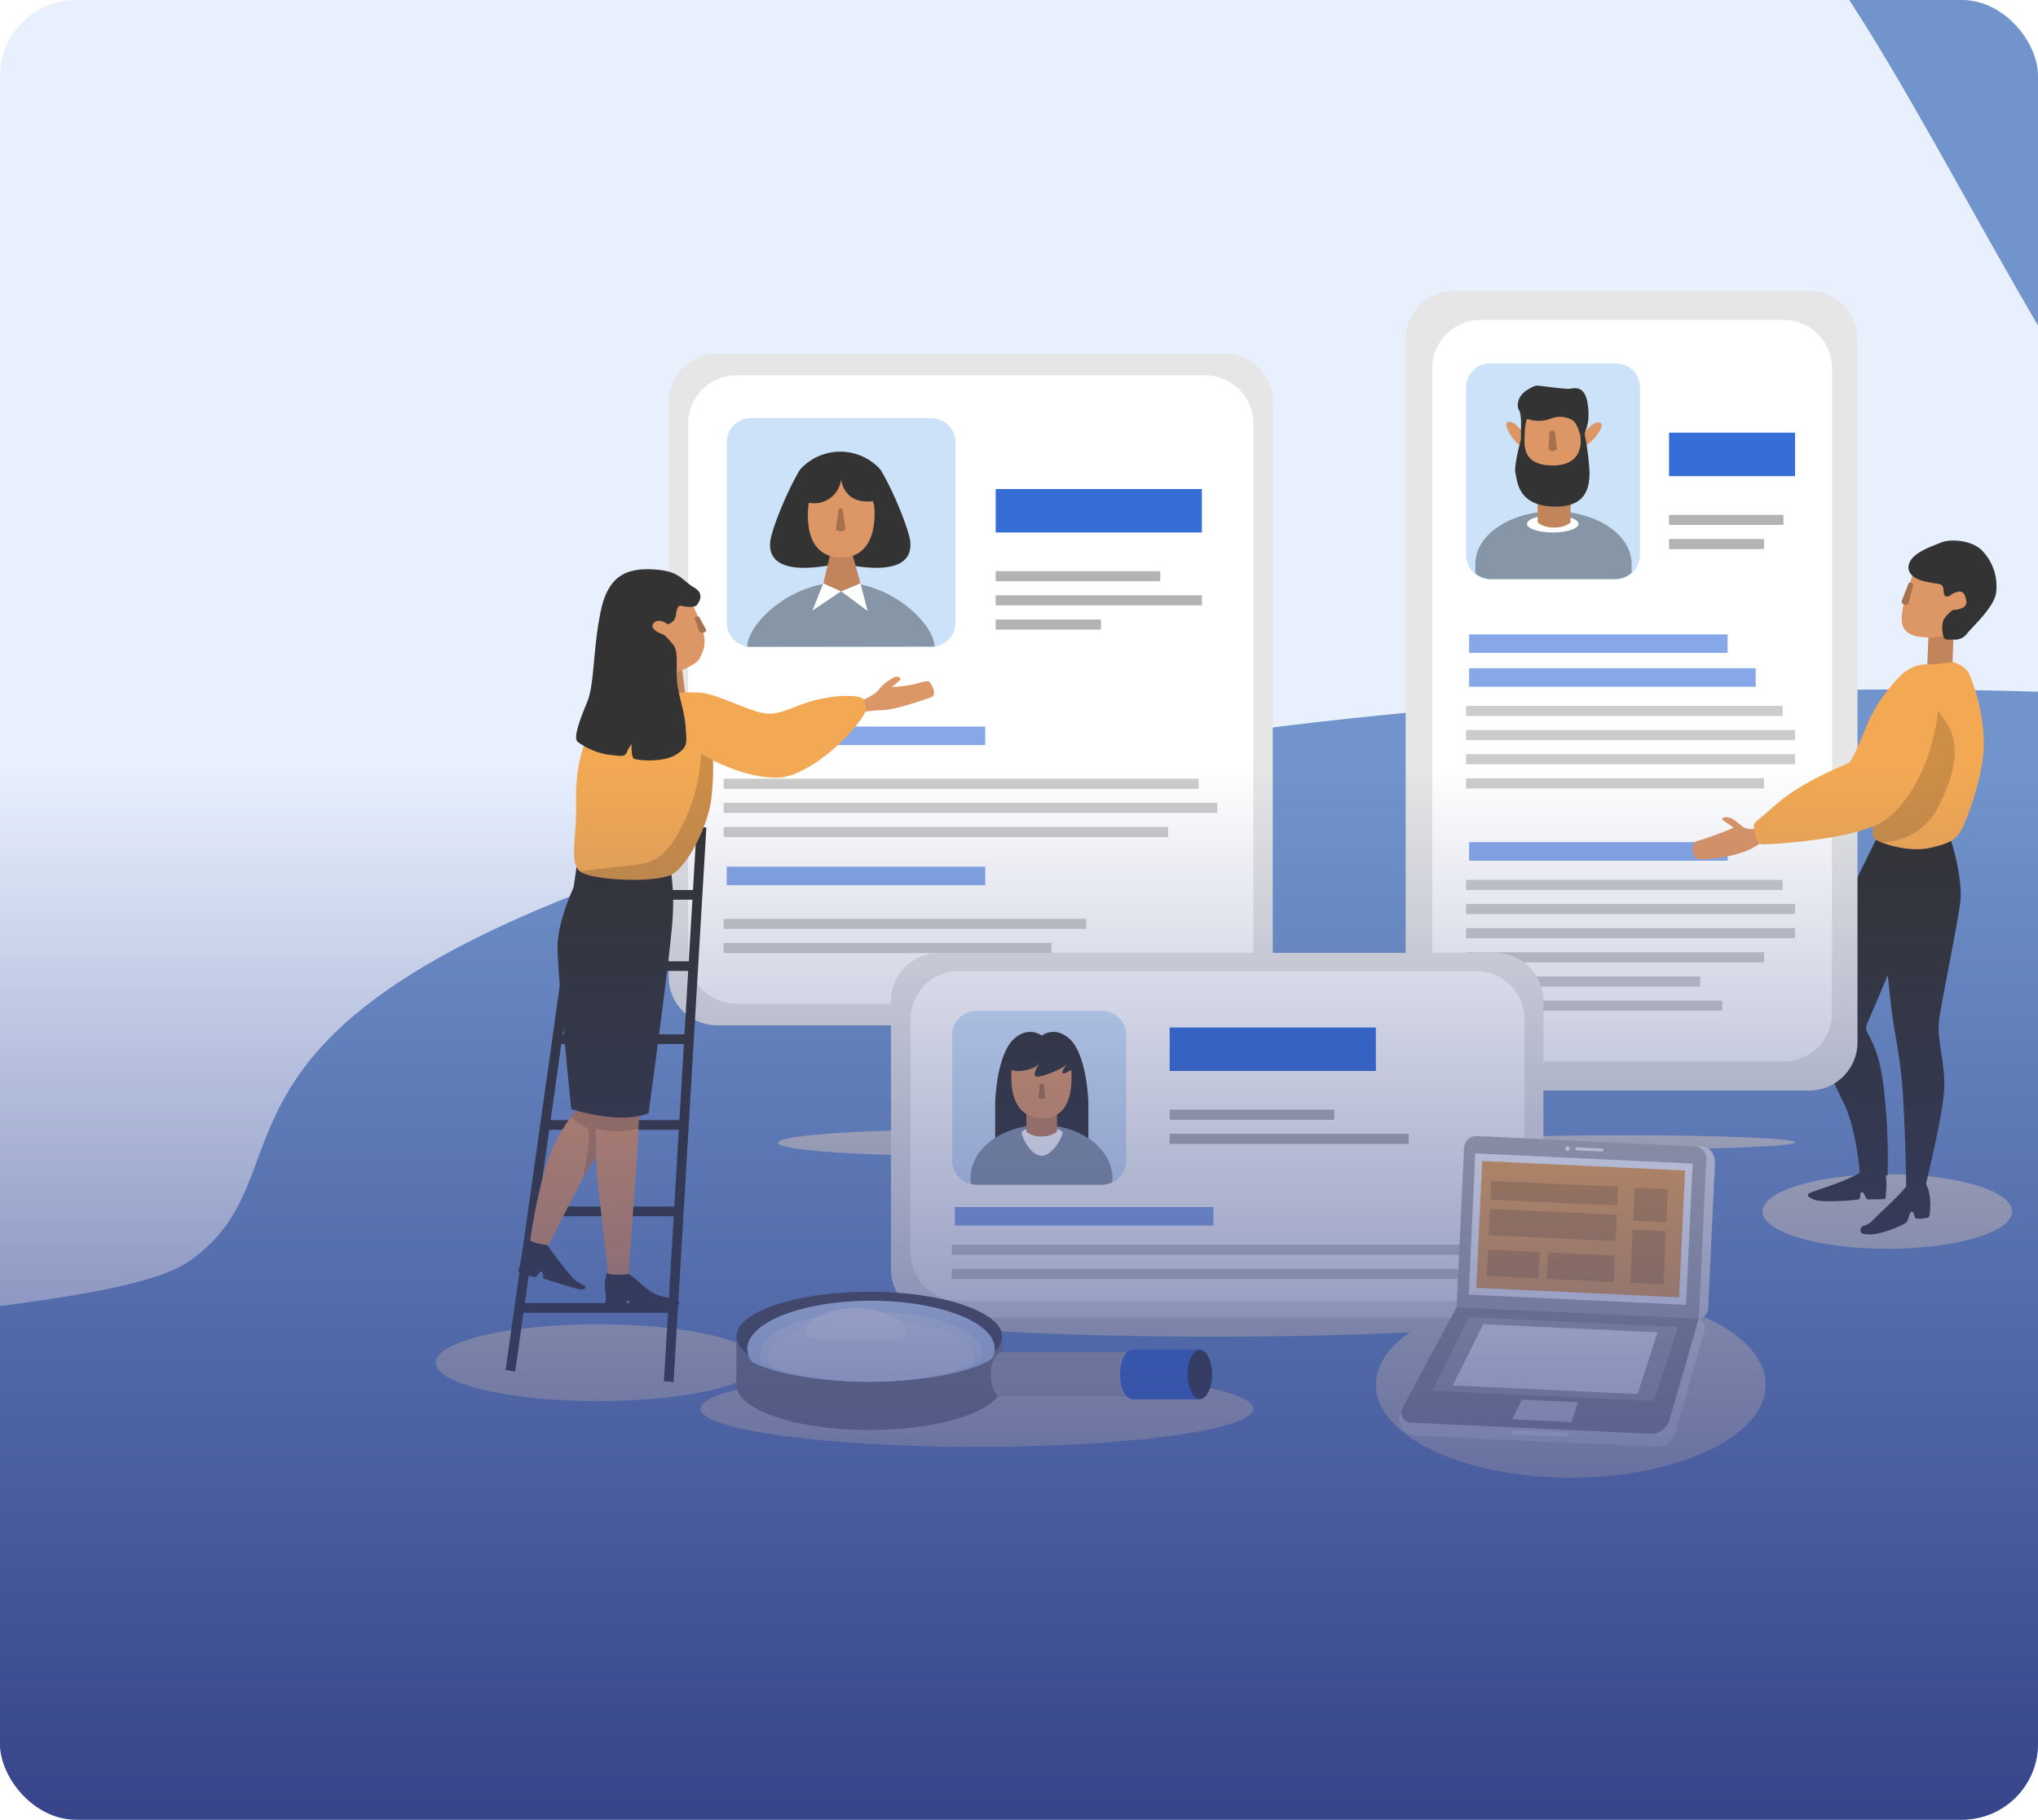 <svg xmlns="http://www.w3.org/2000/svg" xmlns:xlink="http://www.w3.org/1999/xlink" width="402" height="359" viewBox="0 0 402 359">
  <defs>
    <clipPath id="clip-path">
      <rect id="Rectangle_994" data-name="Rectangle 994" width="402" height="359" rx="15" transform="translate(6518 2762)" fill="#ebe9e9"/>
    </clipPath>
    <clipPath id="clip-path-2">
      <rect id="Rectangle_1315" data-name="Rectangle 1315" width="1043.331" height="721.027" fill="none"/>
    </clipPath>
    <clipPath id="clip-path-3">
      <path id="Path_5494" data-name="Path 5494" d="M308.127,0c-.185.246-40.849,54.875,72.8,63.42,113.9,8.565,274.918,17.141,318.67,84.532S781,334.241,924.088,341.569l15.532,3.522V0Z" transform="translate(-300.904 -0.001)" fill="none"/>
    </clipPath>
    <linearGradient id="linear-gradient" x1="-0.377" y1="2.089" x2="-0.375" y2="2.089" gradientUnits="objectBoundingBox">
      <stop offset="0" stop-color="#86a8e8"/>
      <stop offset="0.999" stop-color="#7194cc"/>
      <stop offset="1" stop-color="#7194cc"/>
    </linearGradient>
    <clipPath id="clip-path-4">
      <path id="Path_5496" data-name="Path 5496" d="M494.908,320.21C349.939,358.4,390.49,390.817,362.029,410.59S113.382,413.352,90.255,528.346,176.817,664.6,176.817,664.6l839.508,70.353L1047.4,364.114S926.187,324.1,803.927,304.868c-30.334-4.772-67.027-7.082-105.586-7.082-70.8,0-147.88,7.788-203.433,22.424" transform="translate(-87.052 -297.786)" fill="none"/>
    </clipPath>
    <linearGradient id="linear-gradient-2" x1="0.004" y1="0.824" x2="0.005" y2="0.824" xlink:href="#linear-gradient"/>
    <clipPath id="clip-path-5">
      <rect id="Rectangle_1272" data-name="Rectangle 1272" width="1043.33" height="721.027" fill="none"/>
    </clipPath>
    <clipPath id="clip-path-6">
      <path id="Rectangle_1273" data-name="Rectangle 1273" d="M5,0H29.316a5,5,0,0,1,5,5V37.577a5,5,0,0,1-5,5H5a5,5,0,0,1-5-5V5A5,5,0,0,1,5,0Z" fill="none"/>
    </clipPath>
    <clipPath id="clip-path-8">
      <rect id="Rectangle_1292" data-name="Rectangle 1292" width="34.316" height="34.316" rx="5" fill="none"/>
    </clipPath>
    <clipPath id="clip-path-10">
      <rect id="Rectangle_1293" data-name="Rectangle 1293" width="16.164" height="32.887" fill="none"/>
    </clipPath>
    <clipPath id="clip-path-11">
      <rect id="Rectangle_1302" data-name="Rectangle 1302" width="8.429" height="15.49" fill="none"/>
    </clipPath>
    <clipPath id="clip-path-12">
      <rect id="Rectangle_1303" data-name="Rectangle 1303" width="8.537" height="7.902" fill="none"/>
    </clipPath>
    <clipPath id="clip-path-13">
      <rect id="Rectangle_1304" data-name="Rectangle 1304" width="26.239" height="24.835" fill="none"/>
    </clipPath>
    <clipPath id="clip-path-14">
      <rect id="Rectangle_1312" data-name="Rectangle 1312" width="35.726" height="20.411" fill="none"/>
    </clipPath>
    <clipPath id="clip-path-15">
      <rect id="Rectangle_1313" data-name="Rectangle 1313" width="20.137" height="6.434" fill="none"/>
    </clipPath>
    <linearGradient id="linear-gradient-3" x1="0.5" y1="0.422" x2="0.5" y2="1" gradientUnits="objectBoundingBox">
      <stop offset="0" stop-color="#364389" stop-opacity="0"/>
      <stop offset="1" stop-color="#364389"/>
    </linearGradient>
  </defs>
  <g id="Group_4680" data-name="Group 4680" transform="translate(-14 -716)">
    <g id="Mask_Group_36" data-name="Mask Group 36" transform="translate(-6504 -2046)" clip-path="url(#clip-path)">
      <g id="Group_2667" data-name="Group 2667" transform="translate(6197.334 2614.177)">
        <g id="Group_2666" data-name="Group 2666" clip-path="url(#clip-path-2)">
          <path id="Path_5493" data-name="Path 5493" d="M568.235,11.435H0V571.964H887.982V11.435Z" transform="translate(0 -0.535)" fill="#e8f0fe"/>
          <g id="Group_2635" data-name="Group 2635" transform="translate(286.829 0.001)">
            <g id="Group_2634" data-name="Group 2634" clip-path="url(#clip-path-3)">
              <rect id="Rectangle_1255" data-name="Rectangle 1255" width="672.342" height="345.091" transform="translate(-33.626 0)" fill="url(#linear-gradient)"/>
            </g>
          </g>
          <g id="Group_2637" data-name="Group 2637" transform="translate(82.98 283.857)">
            <g id="Group_2636" data-name="Group 2636" clip-path="url(#clip-path-4)">
              <path id="Path_5495" data-name="Path 5495" d="M-4.595,300.281,1024.479,173.448l86.072,547.381L81.478,847.663Z" transform="translate(-82.765 -291.97)" fill="url(#linear-gradient-2)"/>
            </g>
          </g>
          <g id="Group_2639" data-name="Group 2639">
            <g id="Group_2638" data-name="Group 2638" clip-path="url(#clip-path-5)">
              <path id="Path_5497" data-name="Path 5497" d="M656.861,425.514c0,3.128-32.571,5.66-72.75,5.66s-72.749-2.533-72.749-5.66,32.571-5.66,72.749-5.66,72.75,2.534,72.75,5.66" transform="translate(-23.92 -19.639)" fill="#ccc"/>
              <path id="Path_5498" data-name="Path 5498" d="M490.517,436.733c0,4.19-14.312,7.587-31.965,7.587s-31.964-3.4-31.964-7.587,14.311-7.587,31.964-7.587,31.965,3.4,31.965,7.587" transform="translate(-19.954 -20.074)" fill="#ccc"/>
              <path id="Path_5499" data-name="Path 5499" d="M590.409,446.264c0,4.162-24.409,7.536-54.52,7.536s-54.52-3.374-54.52-7.536,24.409-7.536,54.52-7.536,54.52,3.374,54.52,7.536" transform="translate(-22.517 -20.522)" fill="#ccc"/>
              <path id="Path_5500" data-name="Path 5500" d="M698.013,440.775c0,10.134-17.215,18.349-38.451,18.349s-38.45-8.215-38.45-18.349,17.215-18.349,38.45-18.349,38.451,8.215,38.451,18.349" transform="translate(-29.054 -19.76)" fill="#ccc"/>
              <path id="Path_5501" data-name="Path 5501" d="M750.363,405.456c0,4.064-11.022,7.358-24.619,7.358s-24.618-3.294-24.618-7.358,11.022-7.358,24.618-7.358,24.619,3.3,24.619,7.358" transform="translate(-32.797 -18.622)" fill="#ccc"/>
              <path id="Path_5502" data-name="Path 5502" d="M566.074,391.475c0,1.414-15.378,2.559-34.348,2.559s-34.348-1.146-34.348-2.559,15.378-2.56,34.348-2.56,34.348,1.147,34.348,2.56" transform="translate(-23.266 -18.192)" fill="#ccc"/>
              <path id="Path_5503" data-name="Path 5503" d="M704.54,391.437c0,.774-15.116,1.4-33.762,1.4s-33.762-.627-33.762-1.4,15.115-1.4,33.762-1.4,33.762.627,33.762,1.4" transform="translate(-29.798 -18.245)" fill="#ccc"/>
              <path id="Path_5504" data-name="Path 5504" d="M725.464,396.525a11.423,11.423,0,0,1,.532,3.994c-.177,1.863,0,2.4-.532,2.4s-3.017.09-3.283,0-.71-1.775-1.154-1.331.09,1.233-.532,1.371-7.187.749-8.873,0-1.42-1.1.443-1.725,8.608-2.752,10.117-4.7,3.283,0,3.283,0" transform="translate(-33.235 -18.508)" fill="#333"/>
              <path id="Path_5505" data-name="Path 5505" d="M727.8,352.318s-4.615,11-5.5,12.955,2.308,2.662,3.372,12.955a118.867,118.867,0,0,1,.709,16.86s-5.146,1.065-5.5-.709c0,0-.71-8.7-3.194-13.665s-4.26-9.051-3.9-13.843,4.969-27.154,4.969-27.154l5.324-10.826,5.857.887Z" transform="translate(-33.387 -15.385)" fill="#333"/>
              <path id="Path_5506" data-name="Path 5506" d="M706.872,373.044H636.81a9.532,9.532,0,0,1-9.532-9.532V224.818a9.532,9.532,0,0,1,9.532-9.532h70.062a9.532,9.532,0,0,1,9.532,9.532V363.512a9.532,9.532,0,0,1-9.532,9.532" transform="translate(-29.342 -10.07)" fill="#e6e6e6"/>
              <path id="Path_5507" data-name="Path 5507" d="M702.1,367.594h-59.79a9.532,9.532,0,0,1-9.532-9.532V230.831a9.532,9.532,0,0,1,9.532-9.532H702.1a9.532,9.532,0,0,1,9.532,9.532V358.062a9.532,9.532,0,0,1-9.532,9.532" transform="translate(-29.599 -10.352)" fill="#fff"/>
              <rect id="Rectangle_1256" data-name="Rectangle 1256" width="22.566" height="1.996" transform="translate(649.888 249.392)" fill="#b3b3b3"/>
              <rect id="Rectangle_1257" data-name="Rectangle 1257" width="18.742" height="1.996" transform="translate(649.887 254.158)" fill="#b3b3b3"/>
              <rect id="Rectangle_1258" data-name="Rectangle 1258" width="62.444" height="1.996" transform="translate(609.851 287.081)" fill="#ccc"/>
              <rect id="Rectangle_1259" data-name="Rectangle 1259" width="64.892" height="1.996" transform="translate(609.851 296.614)" fill="#ccc"/>
              <rect id="Rectangle_1260" data-name="Rectangle 1260" width="58.779" height="1.996" transform="translate(609.851 301.381)" fill="#ccc"/>
              <rect id="Rectangle_1261" data-name="Rectangle 1261" width="64.892" height="1.996" transform="translate(609.851 291.848)" fill="#ccc"/>
              <rect id="Rectangle_1262" data-name="Rectangle 1262" width="62.444" height="1.996" transform="translate(609.851 321.399)" fill="#ccc"/>
              <rect id="Rectangle_1263" data-name="Rectangle 1263" width="64.892" height="1.996" transform="translate(609.851 330.932)" fill="#ccc"/>
              <rect id="Rectangle_1264" data-name="Rectangle 1264" width="58.779" height="1.996" transform="translate(609.851 335.698)" fill="#ccc"/>
              <rect id="Rectangle_1265" data-name="Rectangle 1265" width="46.179" height="1.996" transform="translate(609.851 340.466)" fill="#ccc"/>
              <rect id="Rectangle_1266" data-name="Rectangle 1266" width="50.528" height="1.996" transform="translate(609.852 345.232)" fill="#ccc"/>
              <rect id="Rectangle_1267" data-name="Rectangle 1267" width="64.892" height="1.996" transform="translate(609.851 326.166)" fill="#ccc"/>
              <path id="Path_5508" data-name="Path 5508" d="M669.328,272.864H644.544a4.767,4.767,0,0,1-4.766-4.766V235.052a4.767,4.767,0,0,1,4.766-4.766h24.784a4.766,4.766,0,0,1,4.766,4.766V268.1a4.766,4.766,0,0,1-4.766,4.766" transform="translate(-29.927 -10.772)" fill="#cce2f8"/>
              <rect id="Rectangle_1268" data-name="Rectangle 1268" width="24.855" height="8.579" transform="translate(649.887 233.186)" fill="#366ed8"/>
              <rect id="Rectangle_1269" data-name="Rectangle 1269" width="50.997" height="3.654" transform="translate(610.447 272.986)" fill="#86a8e8"/>
              <rect id="Rectangle_1270" data-name="Rectangle 1270" width="56.533" height="3.654" transform="translate(610.448 279.659)" fill="#86a8e8"/>
              <rect id="Rectangle_1271" data-name="Rectangle 1271" width="50.997" height="3.654" transform="translate(610.447 313.977)" fill="#86a8e8"/>
            </g>
          </g>
          <g id="Group_2641" data-name="Group 2641" transform="translate(609.852 219.514)">
            <g id="Group_2640" data-name="Group 2640" clip-path="url(#clip-path-6)">
              <path id="Path_5509" data-name="Path 5509" d="M641.7,271.26c0-5.719,6.9-10.356,15.411-10.356s15.41,4.637,15.41,10.356v5.724H641.7Z" transform="translate(-639.869 -231.718)" fill="#8796a6"/>
            </g>
          </g>
          <g id="Group_2643" data-name="Group 2643">
            <g id="Group_2642" data-name="Group 2642" clip-path="url(#clip-path-5)">
              <path id="Path_5510" data-name="Path 5510" d="M662.56,263.421c0,.938-2.278,1.7-5.088,1.7s-5.087-.761-5.087-1.7,2.277-1.7,5.087-1.7,5.088.761,5.088,1.7" transform="translate(-30.516 -12.243)" fill="#fff"/>
              <path id="Path_5511" data-name="Path 5511" d="M661.094,262.961s-.8,1.069-3.251,1.069-3.251-1.069-3.251-1.069v-3.785h6.5Z" transform="translate(-30.62 -12.123)" fill="#c1845b"/>
              <path id="Path_5512" data-name="Path 5512" d="M651.579,241.4l-.445,7.393,4.008,3.563h5.345l3.207-4.008-.535-7.483-4.365-1.782-4.988.535Z" transform="translate(-30.458 -11.184)" fill="#dd9666"/>
              <path id="Path_5513" data-name="Path 5513" d="M651.705,245.028s-1.6-2.672-3.028-2.672.178,2.939,1.514,4.187l1.336,1.247Z" transform="translate(-30.317 -11.337)" fill="#dd9666"/>
              <path id="Path_5514" data-name="Path 5514" d="M663.89,244.9s1.828-2.524,3.248-2.4-.431,2.914-1.87,4.041l-1.438,1.127Z" transform="translate(-31.052 -11.343)" fill="#dd9666"/>
              <path id="Path_5515" data-name="Path 5515" d="M651.077,245.955s-1.448,5.211-1.08,6.636.368,6.325,7.36,6.592,7.171-4.275,7.26-6.592a49.467,49.467,0,0,0-.98-7.661l-.89.042s1.425,6.1-5.39,6.1-5.4-5.122-5.567-6.429c-.1-.755-.713-.549-.713-.549Z" transform="translate(-30.402 -11.417)" fill="#333"/>
              <path id="Path_5516" data-name="Path 5516" d="M651.1,243.67s.178-3.087-.357-3.889-.356-2.761,1.425-3.92,2.049-.98,2.94-.89,4.721.623,5.612.534,3.029-.8,3.564,3.118-.535,4.9-.624,5.88l-.89.042s-.623-2.448-1.6-2.893a4.856,4.856,0,0,0-3.207-.535c-1.248.268-1.871.8-3.653.713s-1.87-.623-2.138-.089a14.286,14.286,0,0,0-.356,2.939Z" transform="translate(-30.427 -10.988)" fill="#333"/>
              <path id="Path_5517" data-name="Path 5517" d="M657.012,244.577l-.178,3.207s.445.98,1.693.09l-.446-3.385s-.623-.8-1.069.089" transform="translate(-30.725 -11.421)" fill="#a6714d"/>
              <path id="Path_5518" data-name="Path 5518" d="M584.4,360.784H484.31a9.532,9.532,0,0,1-9.532-9.532V237.818a9.532,9.532,0,0,1,9.532-9.532H584.4a9.532,9.532,0,0,1,9.532,9.532V351.252a9.532,9.532,0,0,1-9.532,9.532" transform="translate(-22.209 -10.679)" fill="#e6e6e6"/>
              <path id="Path_5519" data-name="Path 5519" d="M580.757,356.734H488.328A9.533,9.533,0,0,1,478.8,347.2V242.286a9.533,9.533,0,0,1,9.532-9.532h92.428a9.533,9.533,0,0,1,9.532,9.532V347.2a9.532,9.532,0,0,1-9.532,9.532" transform="translate(-22.397 -10.888)" fill="#fff"/>
              <path id="Path_5520" data-name="Path 5520" d="M527.132,286.739H491.545a4.765,4.765,0,0,1-4.766-4.766V246.386a4.765,4.765,0,0,1,4.766-4.766h35.587a4.766,4.766,0,0,1,4.766,4.766v35.587a4.766,4.766,0,0,1-4.766,4.766" transform="translate(-22.77 -11.302)" fill="#cce2f8"/>
              <path id="Path_5521" data-name="Path 5521" d="M491.028,288.329c0-4.369,8.268-12.709,18.469-12.709s18.469,8.373,18.469,12.663Z" transform="translate(-22.969 -12.893)" fill="#8796a6"/>
              <path id="Path_5522" data-name="Path 5522" d="M506.673,275.786l-2.145,5.4,5.64-3.813Z" transform="translate(-23.6 -12.9)" fill="#fff"/>
              <path id="Path_5523" data-name="Path 5523" d="M514.258,275.786l-3.813,1.589,5.243,3.892Z" transform="translate(-23.877 -12.9)" fill="#fff"/>
              <path id="Path_5524" data-name="Path 5524" d="M523.42,266.405c-.159-2.066-3.019-9.532-5.879-14.3a10.658,10.658,0,0,0-15.886,0c-2.86,4.766-5.719,12.233-5.879,14.3s.161,7.106,13.822,4.164c13.661,2.943,13.98-2.107,13.822-4.164" transform="translate(-23.19 -11.622)" fill="#333"/>
              <path id="Path_5525" data-name="Path 5525" d="M508.208,269.437l-1.43,6.037,3.5,1.589,3.813-1.589-1.748-6.354Z" transform="translate(-23.705 -12.589)" fill="#c1845b"/>
              <path id="Path_5526" data-name="Path 5526" d="M503.768,258.768s-1.906,10.645,6.2,10.8,6.673-10.326,6.673-10.326l-1.271-3.813-3.655-3.813-3.336.317Z" transform="translate(-23.556 -11.77)" fill="#dd9666"/>
              <path id="Path_5527" data-name="Path 5527" d="M503.762,258.7a5.3,5.3,0,0,0,6.355-4.607s.477,5.084,6.354,4.29l.636-2.066-3.177-4.607-2.7-1.589-4.924.317-2.86,7.149Z" transform="translate(-23.55 -11.7)" fill="#333"/>
              <path id="Path_5528" data-name="Path 5528" d="M509.918,260.6l-.556,3.892a1.528,1.528,0,0,0,1.906,0l-.557-4.051s-.556-.477-.794.159" transform="translate(-23.826 -12.175)" fill="#a6714d"/>
              <rect id="Rectangle_1274" data-name="Rectangle 1274" width="40.671" height="8.579" transform="translate(517.071 244.298)" fill="#366ed8"/>
              <rect id="Rectangle_1275" data-name="Rectangle 1275" width="32.454" height="1.996" transform="translate(517.072 260.503)" fill="#b3b3b3"/>
              <rect id="Rectangle_1276" data-name="Rectangle 1276" width="20.775" height="1.996" transform="translate(517.071 270.037)" fill="#b3b3b3"/>
              <rect id="Rectangle_1277" data-name="Rectangle 1277" width="40.671" height="1.996" transform="translate(517.071 265.271)" fill="#b3b3b3"/>
              <rect id="Rectangle_1278" data-name="Rectangle 1278" width="50.997" height="3.654" transform="translate(464.008 291.165)" fill="#86a8e8"/>
              <rect id="Rectangle_1279" data-name="Rectangle 1279" width="93.676" height="1.996" transform="translate(463.412 301.447)" fill="#ccc"/>
              <rect id="Rectangle_1280" data-name="Rectangle 1280" width="87.666" height="1.996" transform="translate(463.413 310.98)" fill="#ccc"/>
              <rect id="Rectangle_1281" data-name="Rectangle 1281" width="97.348" height="1.996" transform="translate(463.412 306.213)" fill="#ccc"/>
              <rect id="Rectangle_1282" data-name="Rectangle 1282" width="71.516" height="1.996" transform="translate(463.412 329.093)" fill="#ccc"/>
              <rect id="Rectangle_1283" data-name="Rectangle 1283" width="64.657" height="1.996" transform="translate(463.413 333.859)" fill="#ccc"/>
              <rect id="Rectangle_1284" data-name="Rectangle 1284" width="50.997" height="3.654" transform="translate(464.008 318.81)" fill="#86a8e8"/>
              <path id="Path_5529" data-name="Path 5529" d="M639.931,424.254H530.31a9.532,9.532,0,0,1-9.532-9.532v-52.9a9.532,9.532,0,0,1,9.532-9.532h109.62a9.532,9.532,0,0,1,9.532,9.532v52.9a9.532,9.532,0,0,1-9.532,9.532" transform="translate(-24.36 -16.479)" fill="#e6e6e6"/>
              <path id="Path_5530" data-name="Path 5530" d="M636.4,421.1H534.334a9.532,9.532,0,0,1-9.532-9.532V365.594a9.532,9.532,0,0,1,9.532-9.532H636.4a9.532,9.532,0,0,1,9.532,9.532v45.969A9.532,9.532,0,0,1,636.4,421.1" transform="translate(-24.549 -16.655)" fill="#fff"/>
              <rect id="Rectangle_1285" data-name="Rectangle 1285" width="40.671" height="8.579" transform="translate(551.387 350.536)" fill="#366ed8"/>
              <rect id="Rectangle_1286" data-name="Rectangle 1286" width="32.454" height="1.996" transform="translate(551.387 366.742)" fill="#b3b3b3"/>
              <rect id="Rectangle_1287" data-name="Rectangle 1287" width="47.156" height="1.996" transform="translate(551.387 371.509)" fill="#b3b3b3"/>
              <rect id="Rectangle_1288" data-name="Rectangle 1288" width="102.809" height="1.996" transform="translate(508.414 393.387)" fill="#ccc"/>
              <rect id="Rectangle_1289" data-name="Rectangle 1289" width="106.838" height="1.996" transform="translate(508.415 398.154)" fill="#ccc"/>
              <rect id="Rectangle_1290" data-name="Rectangle 1290" width="50.997" height="3.654" transform="translate(509.011 385.965)" fill="#86a8e8"/>
              <path id="Path_5531" data-name="Path 5531" d="M562.995,398.6H538.211a4.767,4.767,0,0,1-4.766-4.766V369.052a4.767,4.767,0,0,1,4.766-4.766h24.784a4.767,4.767,0,0,1,4.766,4.766v24.784a4.767,4.767,0,0,1-4.766,4.766" transform="translate(-24.953 -17.04)" fill="#cce2f8"/>
              <path id="Path_5532" data-name="Path 5532" d="M551.592,390.763s9.125.655,9.125,0v-7.924c0-1.966-.6-9.83-3.575-12.689s-5.614-.774-5.614-.774-2.635-2.086-5.614.774-3.575,10.724-3.575,12.689v7.924c0,.655,9.125,0,9.125,0Z" transform="translate(-25.369 -17.244)" fill="#333"/>
            </g>
          </g>
          <g id="Group_2645" data-name="Group 2645" transform="translate(508.492 347.246)">
            <g id="Group_2644" data-name="Group 2644" clip-path="url(#clip-path-8)">
              <path id="Path_5533" data-name="Path 5533" d="M565.237,398.419c0,5.8-6.273,10.5-14.01,10.5s-14.01-4.7-14.01-10.5,6.273-10.5,14.01-10.5,14.01,4.7,14.01,10.5" transform="translate(-533.621 -365.391)" fill="#8796a6"/>
            </g>
          </g>
          <g id="Group_2665" data-name="Group 2665">
            <g id="Group_2664" data-name="Group 2664" clip-path="url(#clip-path-5)">
              <path id="Path_5534" data-name="Path 5534" d="M555.883,389.513c0,.641-1.886,4.5-4.117,4.5s-3.961-3.855-3.961-4.5,1.808-1.159,4.039-1.159,4.039.519,4.039,1.159" transform="translate(-25.625 -18.166)" fill="#fff"/>
              <path id="Path_5535" data-name="Path 5535" d="M554.835,389.114a4.692,4.692,0,0,1-3.067.953,4.309,4.309,0,0,1-2.982-.953v-3.5h6.049Z" transform="translate(-25.671 -18.038)" fill="#c1845b"/>
              <path id="Path_5536" data-name="Path 5536" d="M545.8,375.869s-1.5,9.831,5.864,10.009,5.754-10.247,5.754-10.545l-2.729-2.324-6.049-.537Z" transform="translate(-25.525 -17.423)" fill="#dd9666"/>
              <path id="Path_5537" data-name="Path 5537" d="M545.276,375.1s-.477,1.608,2.2,1.37,3.675-1.37,3.675-1.37-1.649,2.383-.458,2.5,5.541-1.787,5.958-2.5c0,0-2.86,3.635,1.43.774v-2.263l-3.157-2.383H548.62Z" transform="translate(-25.505 -17.365)" fill="#333"/>
              <path id="Path_5538" data-name="Path 5538" d="M551.57,379.5l-.278,2.65a1,1,0,0,0,1.311,0l-.238-2.65s-.457-.445-.794,0" transform="translate(-25.788 -17.742)" fill="#a6714d"/>
              <path id="Path_5539" data-name="Path 5539" d="M735.463,286.395l-.266,6.567s4.969,1.774,4.969,0c0-.533.177-6.389.355-7.277s-5.058.71-5.058.71" transform="translate(-34.39 -13.351)" fill="#c1845b"/>
              <path id="Path_5540" data-name="Path 5540" d="M734.748,401.113a11.046,11.046,0,0,1,.421,3.268c-.1,1.477,0,2.319-.632,2.425s-2,.316-2.319,0-.172-1.059-.633-1.213-.632,1.107-.948,1.845-5.166,2.635-7.274,2.635-2-.421-1.9-1.159,1.16-.316,2.425-1.687,6.22-5.8,6.536-6.747,3.9-.421,3.9-.421Z" transform="translate(-33.746 -18.707)" fill="#333"/>
              <path id="Path_5541" data-name="Path 5541" d="M724.762,335.908s1.952,17.214,2.662,24.314,1.952,10.293,2.484,18.812.665,18.042.665,18.042,1.545.871,3.9-.422c0,0,3.42-13.893,3.6-18.862s-1.419-9.228-1.065-12.955,3.9-20.054,4.26-24.136-1.42-11-2.308-12.778-12.245,0-12.245,0l-2.129.887Z" transform="translate(-33.894 -15.302)" fill="#333"/>
              <path id="Path_5542" data-name="Path 5542" d="M724.909,321.851s-1.952,4.437-.355,5.324,6.566,2.485,10.648,1.6,5.324-1.775,6.389-3.9,4.082-9.938,4.259-16.328a36.981,36.981,0,0,0-3.017-14.375,5.467,5.467,0,0,0-2.661-1.952c-.71-.177-3.727.355-4.615.355s-4.259-.532-7.276,3.55-3.372,25.733-3.372,25.733" transform="translate(-33.863 -13.667)" fill="#f3a953"/>
              <g id="Group_2648" data-name="Group 2648" transform="translate(690.062 281.093)" opacity="0.16">
                <g id="Group_2647" data-name="Group 2647">
                  <g id="Group_2646" data-name="Group 2646" clip-path="url(#clip-path-10)">
                    <path id="Path_5543" data-name="Path 5543" d="M725.573,327.771a12.507,12.507,0,0,0,11.167-6.765c3.727-7.151,3.716-11.122,2.926-14.22s-4.775-7.07-4.775-7.07l-2.885-1.127c-.888,0-.709-6.427-3.726-2.345s-3.372,25.733-3.372,25.733-1.952,4.437-.356,5.325" transform="translate(-723.925 -294.887)"/>
                  </g>
                </g>
              </g>
              <path id="Path_5544" data-name="Path 5544" d="M732.2,273.726a55.8,55.8,0,0,0-2.041,6.744c-.266,1.864-1.153,5.235,3.55,5.768s6.566-1.154,6.566-1.154l1.775-2.307,2.129-2.573.444-6.212-6.921-1.419Z" transform="translate(-34.143 -12.75)" fill="#dd9666"/>
              <path id="Path_5545" data-name="Path 5545" d="M734.394,274.971s-3.55-.71-3.017-3.194,4.792-3.727,6.388-4.437,6.123-.621,8.253,1.775a10.1,10.1,0,0,1,2.573,8.252c-.443,2.84-4.881,6.833-5.678,7.9a2.979,2.979,0,0,1-2.485,1.243c-.443-.089-1.864.178-2.129-.356a6.1,6.1,0,0,1-.177-3.194c.266-1.065,1.952-2.307,1.952-2.307s2.928,0,2.661-1.775-.975-2.041-1.863-1.775a4.572,4.572,0,0,0-1.509.8s-.976.442-1.065-.622-.089-1.6-1.065-1.774-2.308-.356-2.84-.533" transform="translate(-34.209 -12.487)" fill="#333"/>
              <path id="Path_5546" data-name="Path 5546" d="M731.31,275.734l-1.419,3.638s.089.976,1.331.532l.976-3.727s-.266-.8-.887-.443" transform="translate(-34.142 -12.894)" fill="#a6714d"/>
              <path id="Path_5547" data-name="Path 5547" d="M699.563,326.455a6.471,6.471,0,0,1-2.574-.089c-.709-.355-2.041-1.775-3.017-2.041s-1.6,0-1.419.355,2.307,1.42,2.041,1.686a67.328,67.328,0,0,1-7.1,2.573c-1.331.356-.887,3.461.266,3.55s9.051-.177,12.689-3.55Z" transform="translate(-32.121 -15.166)" fill="#dd9666"/>
              <path id="Path_5548" data-name="Path 5548" d="M728.9,294.345a29.718,29.718,0,0,0-7.276,10.293c-2.662,6.389-3.107,7.277-3.9,7.631s-8.874,3.55-13.754,7.809-4.7,3.727-4.615,4.792.533,3.194,1.509,3.283,17.924-.8,23.781-4.436,8.962-12.335,9.494-14.553,2.574-7.9.622-11.269-4.437-4.26-5.857-3.55" transform="translate(-32.712 -13.758)" fill="#f3a953"/>
              <path id="Path_5549" data-name="Path 5549" d="M478.134,299.964l-.834-6.553h-2.621s-1.668,0-1.668.357-.357,7.507-.357,7.507l4.17-.238Z" transform="translate(-22.109 -13.725)" fill="#c1845b"/>
              <rect id="Rectangle_1294" data-name="Rectangle 1294" width="109.615" height="1.906" transform="matrix(0.059, -0.998, 0.998, 0.059, 451.629, 420.351)" fill="#333"/>
              <rect id="Rectangle_1295" data-name="Rectangle 1295" width="111.136" height="1.906" transform="translate(420.4 418.127) rotate(-81.98)" fill="#333"/>
              <rect id="Rectangle_1296" data-name="Rectangle 1296" width="30.328" height="1.906" transform="translate(423.097 404.91)" fill="#333"/>
              <rect id="Rectangle_1297" data-name="Rectangle 1297" width="28.767" height="1.906" transform="translate(425.777 385.863)" fill="#333"/>
              <rect id="Rectangle_1298" data-name="Rectangle 1298" width="27.308" height="1.906" transform="translate(428.239 368.816)" fill="#333"/>
              <rect id="Rectangle_1299" data-name="Rectangle 1299" width="25.983" height="1.906" transform="translate(430.559 351.888)" fill="#333"/>
              <rect id="Rectangle_1300" data-name="Rectangle 1300" width="24.802" height="1.906" transform="translate(432.588 337.478)" fill="#333"/>
              <rect id="Rectangle_1301" data-name="Rectangle 1301" width="23.65" height="1.906" transform="translate(434.567 323.418)" fill="#333"/>
              <path id="Path_5550" data-name="Path 5550" d="M514.445,299.926s2.82-1.072,3.654-2.264a8.69,8.69,0,0,1,3.217-2.5c.477-.119,1.311.119.953.6a11.988,11.988,0,0,1-1.668,1.43,34.684,34.684,0,0,0,4.647-.6c1.192-.357,2.383-.715,2.741-.477s1.787,2.621.357,3.1-6.792,2.383-9.294,2.5-4.29.357-4.29.357Z" transform="translate(-24.064 -13.805)" fill="#dd9666"/>
              <path id="Path_5551" data-name="Path 5551" d="M475.968,293.549s3.966-1.468,4.607-2.7c1.033-1.987,1.47-3.138.517-6.236s-2.026-4.409-2.026-5-4.289-1.072-4.289-1.072l-5.124,2.026,1.43,7.268Z" transform="translate(-21.969 -13.029)" fill="#dd9666"/>
              <path id="Path_5552" data-name="Path 5552" d="M456.037,383.733a24.974,24.974,0,0,0-1.876,2.318,33.513,33.513,0,0,0-5.154,10.431,107.98,107.98,0,0,0-2.979,14.656l3.336.953s5.124-10.128,7.149-13.941,4.051-5.719,4.29-7.03,1.787-7.507,1.787-7.507l-1.549-.953Z" transform="translate(-20.864 -17.9)" fill="#dd9666"/>
              <g id="Group_2651" data-name="Group 2651" transform="translate(433.297 364.761)" opacity="0.16">
                <g id="Group_2650" data-name="Group 2650">
                  <g id="Group_2649" data-name="Group 2649" clip-path="url(#clip-path-11)">
                    <path id="Path_5553" data-name="Path 5553" d="M456.913,398.151c2.026-3.813,4.051-5.719,4.289-7.03s1.787-7.507,1.787-7.507l-1.549-.953-5,1.072a24.974,24.974,0,0,0-1.876,2.318,12.411,12.411,0,0,0,3.187,2.21c1.192.357-.834,9.89-.834,9.89" transform="translate(-454.56 -382.661)"/>
                  </g>
                </g>
              </g>
              <path id="Path_5554" data-name="Path 5554" d="M460.011,384.247s-.2,1.487-.293,4.054a78.929,78.929,0,0,0,.412,11.078c.953,8.936,2.026,17.158,2.026,18.111s3.932.357,3.932.357,1.192-16.443,1.549-21.328c.175-2.4.351-5.451.47-8.1.124-2.749.187-5.056.126-5.724-.119-1.311-4.647-1.787-4.647-1.787Z" transform="translate(-21.502 -17.818)" fill="#dd9666"/>
              <g id="Group_2654" data-name="Group 2654" transform="translate(438.218 363.093)" opacity="0.16">
                <g id="Group_2653" data-name="Group 2653">
                  <g id="Group_2652" data-name="Group 2652" clip-path="url(#clip-path-12)">
                    <path id="Path_5555" data-name="Path 5555" d="M468.109,388.422c.124-2.749.187-5.056.126-5.724-.119-1.311-4.647-1.787-4.647-1.787l-3.575,3.336s-.2,1.487-.292,4.054a16.621,16.621,0,0,0,7.8.116Z" transform="translate(-459.722 -380.911)"/>
                  </g>
                </g>
              </g>
              <path id="Path_5556" data-name="Path 5556" d="M445.678,411.536a12.992,12.992,0,0,0-1.549,4.29c-.119,1.787-.953,1.906-.119,2.264s2.86,1.191,3.217.834.715-1.192,1.072-.953.238,1.311.238,1.311,3.694,1.192,5.719,1.787,2.5.477,2.621,0-1.192-.6-2.383-1.787a65.309,65.309,0,0,1-5-6.434c-.119-.357-2.86-.238-3.813-1.311" transform="translate(-20.752 -19.25)" fill="#333"/>
              <path id="Path_5557" data-name="Path 5557" d="M462.006,418.536a7.755,7.755,0,0,0-.357,3.813c.357,2.026-.477,2.86.477,2.979s3.217.357,3.455,0,.119-1.549.6-1.311.119,1.43.715,1.43,7.507,0,8.7-.357.477-1.192-.357-1.43-2.86-.357-4.409-1.311-3.694-3.217-4.528-3.575c0,0-3.694.357-4.29-.238" transform="translate(-21.59 -19.578)" fill="#333"/>
              <path id="Path_5558" data-name="Path 5558" d="M457.18,333.93s-.785,1.391-1.757,3.49c-1.615,3.487-3.744,8.927-3.645,13.192.159,6.832,2.7,31.616,2.7,31.616s9.69,3.177,15.252.794c0,0,4.448-32.41,4.766-38.765a45.879,45.879,0,0,0-.636-10.8Z" transform="translate(-21.133 -15.598)" fill="#333"/>
              <path id="Path_5559" data-name="Path 5559" d="M457.5,307.98c-.211.456-2.066,4.607-1.906,11.915s-1.43,12.074.794,13.822,15.093,2.383,18.27.477,7.149-10.009,7.626-15.092a50.8,50.8,0,0,0,.317-7.308s7.626,3.972,13.5,3.336,14.616-8.738,16.681-13.186a7.985,7.985,0,0,0-.477-2.225c-.317-.477-2.86-1.111-7.943-.158s-7.785,3.177-10.962,3.018-9.691-3.813-13.187-4.13a40.326,40.326,0,0,0-11.439.953c-3.654.794-8.42,2.383-11.28,8.579" transform="translate(-21.292 -13.956)" fill="#f3a953"/>
              <g id="Group_2657" data-name="Group 2657" transform="translate(435.094 296.566)" opacity="0.16">
                <g id="Group_2656" data-name="Group 2656">
                  <g id="Group_2655" data-name="Group 2655" clip-path="url(#clip-path-13)">
                    <path id="Path_5560" data-name="Path 5560" d="M456.445,334.315c2.224,1.747,15.092,2.383,18.27.477s7.149-10.009,7.626-15.092a50.8,50.8,0,0,0,.317-7.308l-2.383-1.271a33.616,33.616,0,0,1-3.019,12.709c-3.018,6.513-5.243,8.738-10.167,9.215s-10.645,1.271-10.645,1.271" transform="translate(-456.445 -311.119)"/>
                  </g>
                </g>
              </g>
              <path id="Path_5561" data-name="Path 5561" d="M475.312,281.847s.159-1.906.953-1.747,2.7.477,3.177-.159,1.589-2.224-.635-3.5-2.7-3.177-7.626-3.494-9.056.635-10.645,7.943-1.271,14.616-2.7,18.111-2.86,7.149-1.906,7.943a14.135,14.135,0,0,0,6.037,2.542c2.066.159,3.177.636,3.654-.477a5.4,5.4,0,0,1,.953-1.589s-.158,2.542.477,2.86,5.719.8,8.262-.794,2.066-2.542,1.906-5.4-1.112-5.243-1.589-8.261.318-6.514-.794-7.944a13.282,13.282,0,0,0-1.906-2.065s-3.019-.953-2.066-2.225,2.86.159,2.86.159a2.153,2.153,0,0,0,1.589-1.906" transform="translate(-21.313 -12.765)" fill="#333"/>
              <path id="Path_5562" data-name="Path 5562" d="M481.025,282.724l1.419,2.658s-.089.713-1.331.389l-.976-2.722a.663.663,0,0,1,.887-.324" transform="translate(-22.459 -13.222)" fill="#a6714d"/>
              <path id="Path_5563" data-name="Path 5563" d="M676.584,453.187l-47.222-2.211c-2.018-.094-4.749-2.113-2.71-5.58l12.873-19.67,44.811,2.1a1.955,1.955,0,0,1,1.787,2.486l-5.737,20.154a3.774,3.774,0,0,1-3.8,2.723" transform="translate(-29.279 -19.914)" fill="#e6e6e6"/>
              <path id="Path_5564" data-name="Path 5564" d="M685.349,426.186l-45.684-2.14,1.456-31.087a2.777,2.777,0,0,1,2.9-2.644l42.225,1.977c1.533.072,2.72,1.325,2.614,3.568l-1.327,28.333a2.093,2.093,0,0,1-2.189,1.993" transform="translate(-29.922 -18.258)" fill="#e6e6e6"/>
              <path id="Path_5565" data-name="Path 5565" d="M685.594,426.2l-47.775-2.237,1.473-31.453a2.412,2.412,0,0,1,2.522-2.3l42.956,2.012a2.41,2.41,0,0,1,2.3,2.521Z" transform="translate(-29.835 -18.253)" fill="#b3b3b3"/>
              <rect id="Rectangle_1305" data-name="Rectangle 1305" width="26.469" height="41.489" transform="translate(611.114 402.575) rotate(-87.319)" fill="#f3a953"/>
              <path id="Path_5566" data-name="Path 5566" d="M642.985,395.3,683,397.179l-1.171,25.011-40.015-1.874Zm-1.361-1.5-1.3,27.867,42.871,2.008,1.3-27.868Z" transform="translate(-29.952 -18.421)" fill="#fff"/>
              <path id="Path_5567" data-name="Path 5567" d="M661.188,392.806a.44.44,0,1,1-.419-.46.44.44,0,0,1,.419.46" transform="translate(-30.887 -18.353)" fill="#fff"/>
              <path id="Path_5568" data-name="Path 5568" d="M667.645,393.364l-4.966-.233a.292.292,0,1,1,.028-.583l4.966.233a.292.292,0,0,1-.028.583" transform="translate(-30.985 -18.362)" fill="#fff"/>
              <g id="Group_2660" data-name="Group 2660" transform="translate(613.941 380.784)" opacity="0.16">
                <g id="Group_2659" data-name="Group 2659">
                  <g id="Group_2658" data-name="Group 2658" clip-path="url(#clip-path-14)">
                    <rect id="Rectangle_1306" data-name="Rectangle 1306" width="3.713" height="25.046" transform="translate(0.706 3.71) rotate(-87.319)"/>
                    <rect id="Rectangle_1307" data-name="Rectangle 1307" width="5.206" height="25.046" transform="translate(0.377 10.733) rotate(-87.319)"/>
                    <rect id="Rectangle_1308" data-name="Rectangle 1308" width="5.206" height="10.195" transform="matrix(0.047, -0.999, 0.999, 0.047, 0, 18.78)"/>
                    <rect id="Rectangle_1309" data-name="Rectangle 1309" width="5.206" height="13.214" transform="matrix(0.047, -0.999, 0.999, 0.047, 11.819, 19.334)"/>
                    <rect id="Rectangle_1310" data-name="Rectangle 1310" width="6.566" height="6.565" transform="translate(28.86 7.884) rotate(-87.32)"/>
                    <rect id="Rectangle_1311" data-name="Rectangle 1311" width="10.492" height="6.565" transform="translate(28.288 20.104) rotate(-87.32)"/>
                  </g>
                </g>
              </g>
              <path id="Path_5569" data-name="Path 5569" d="M675.465,450.609,628.244,448.4a1.964,1.964,0,0,1-1.571-3.007l10.61-19.776,47.775,2.238-5.789,20.033a3.776,3.776,0,0,1-3.8,2.723" transform="translate(-29.3 -19.909)" fill="#999"/>
              <path id="Path_5570" data-name="Path 5570" d="M676.53,444.253,632.778,442.2l7.231-14.494,41.237,1.932Z" transform="translate(-29.599 -20.007)" fill="#b3b3b3"/>
              <path id="Path_5571" data-name="Path 5571" d="M673.476,442.932l-36.46-1.707,6.025-12.078,34.365,1.609Z" transform="translate(-29.798 -20.074)" fill="#fff"/>
              <path id="Path_5572" data-name="Path 5572" d="M659.848,452.375l-10.347-.484a.431.431,0,1,1,.04-.861l10.347.484a.431.431,0,1,1-.04.861" transform="translate(-30.362 -21.098)" fill="#fff"/>
              <path id="Path_5573" data-name="Path 5573" d="M661.024,449.191l-11.724-.549,1.938-3.883,11.05.518Z" transform="translate(-30.372 -20.804)" fill="#e6e6e6"/>
              <path id="Path_5574" data-name="Path 5574" d="M541.206,431.3c0,4.9-11.736,8.87-26.214,8.87s-26.214-3.971-26.214-8.87,11.736-8.87,26.214-8.87,26.214,3.971,26.214,8.87" transform="translate(-22.864 -19.76)" fill="#4d4d4d"/>
              <path id="Path_5575" data-name="Path 5575" d="M541.206,431.731c0,4.9-11.736,8.87-26.214,8.87s-26.214-3.971-26.214-8.87v9.533c0,4.9,11.736,8.87,26.214,8.87s26.214-3.971,26.214-8.87Z" transform="translate(-22.864 -20.195)" fill="gray"/>
              <path id="Path_5576" data-name="Path 5576" d="M515.1,440.253c10.992,0,20.4-1.9,24.294-4.59a4.073,4.073,0,0,0,.477-1.873c0-5.248-10.93-9.5-24.413-9.5s-24.413,4.254-24.413,9.5a4.373,4.373,0,0,0,.9,2.559c4.406,2.322,13.118,3.9,23.152,3.9" transform="translate(-22.969 -19.847)" fill="#cce2f8"/>
              <path id="Path_5577" data-name="Path 5577" d="M515.221,440.358c9.2,0,17.292-1.606,21.969-4.033a3.411,3.411,0,0,0,.313-1.378c0-4.644-9.815-8.409-21.924-8.409s-21.924,3.765-21.924,8.409a3.584,3.584,0,0,0,.573,1.853c4.78,2.16,12.4,3.558,20.994,3.558" transform="translate(-23.092 -19.952)" fill="#e0eefb"/>
              <path id="Path_5578" data-name="Path 5578" d="M569.246,434.952h-25.6c-.024,0-.048-.015-.072-.015s-.048.013-.072.015h-.154v.031c-1.092.233-1.947,2.079-1.947,4.35s.855,4.118,1.947,4.35v.007h.032a1.13,1.13,0,0,0,.194.039,1.162,1.162,0,0,0,.2-.039h25.474Z" transform="translate(-25.325 -20.345)" fill="#b3b3b3"/>
              <path id="Path_5579" data-name="Path 5579" d="M586.313,439.308c0-2.672-1.07-4.838-2.39-4.848v-.09H570.5v.1c-1.292.076-2.329,2.206-2.329,4.836s1.037,4.759,2.329,4.836v.077h13.425v-.065c1.32-.01,2.39-2.176,2.39-4.848" transform="translate(-26.577 -20.318)" fill="#366ed8"/>
              <path id="Path_5580" data-name="Path 5580" d="M496.613,437.778a59.845,59.845,0,0,0,18.69,2.653c7.9,0,14.975-1.184,19.781-3.054a3.225,3.225,0,0,0,.832-2.044c0-4-9.069-7.244-20.256-7.244s-20.256,3.243-20.256,7.244a3.516,3.516,0,0,0,1.209,2.445" transform="translate(-23.173 -20.025)" fill="#ebf3fc"/>
              <g id="Group_2663" data-name="Group 2663" transform="translate(479.439 405.855)" opacity="0.72">
                <g id="Group_2662" data-name="Group 2662">
                  <g id="Group_2661" data-name="Group 2661" clip-path="url(#clip-path-15)">
                    <path id="Path_5581" data-name="Path 5581" d="M523.1,430.467c0,2.423-6.092,1.606-10.592,1.606s-9.545.569-9.545-1.853,5.511-4.449,10.01-4.449,10.127,2.273,10.127,4.7" transform="translate(-502.966 -425.771)" fill="#fff"/>
                  </g>
                </g>
              </g>
              <path id="Path_5582" data-name="Path 5582" d="M586.968,439.312c0,2.679-1.074,4.85-2.4,4.85s-2.4-2.171-2.4-4.85,1.073-4.85,2.4-4.85,2.4,2.171,2.4,4.85" transform="translate(-27.232 -20.323)" fill="#333"/>
            </g>
          </g>
        </g>
      </g>
    </g>
    <rect id="Rectangle_204" data-name="Rectangle 204" width="402" height="359" rx="15" transform="translate(14 716)" fill="url(#linear-gradient-3)"/>
  </g>
</svg>
